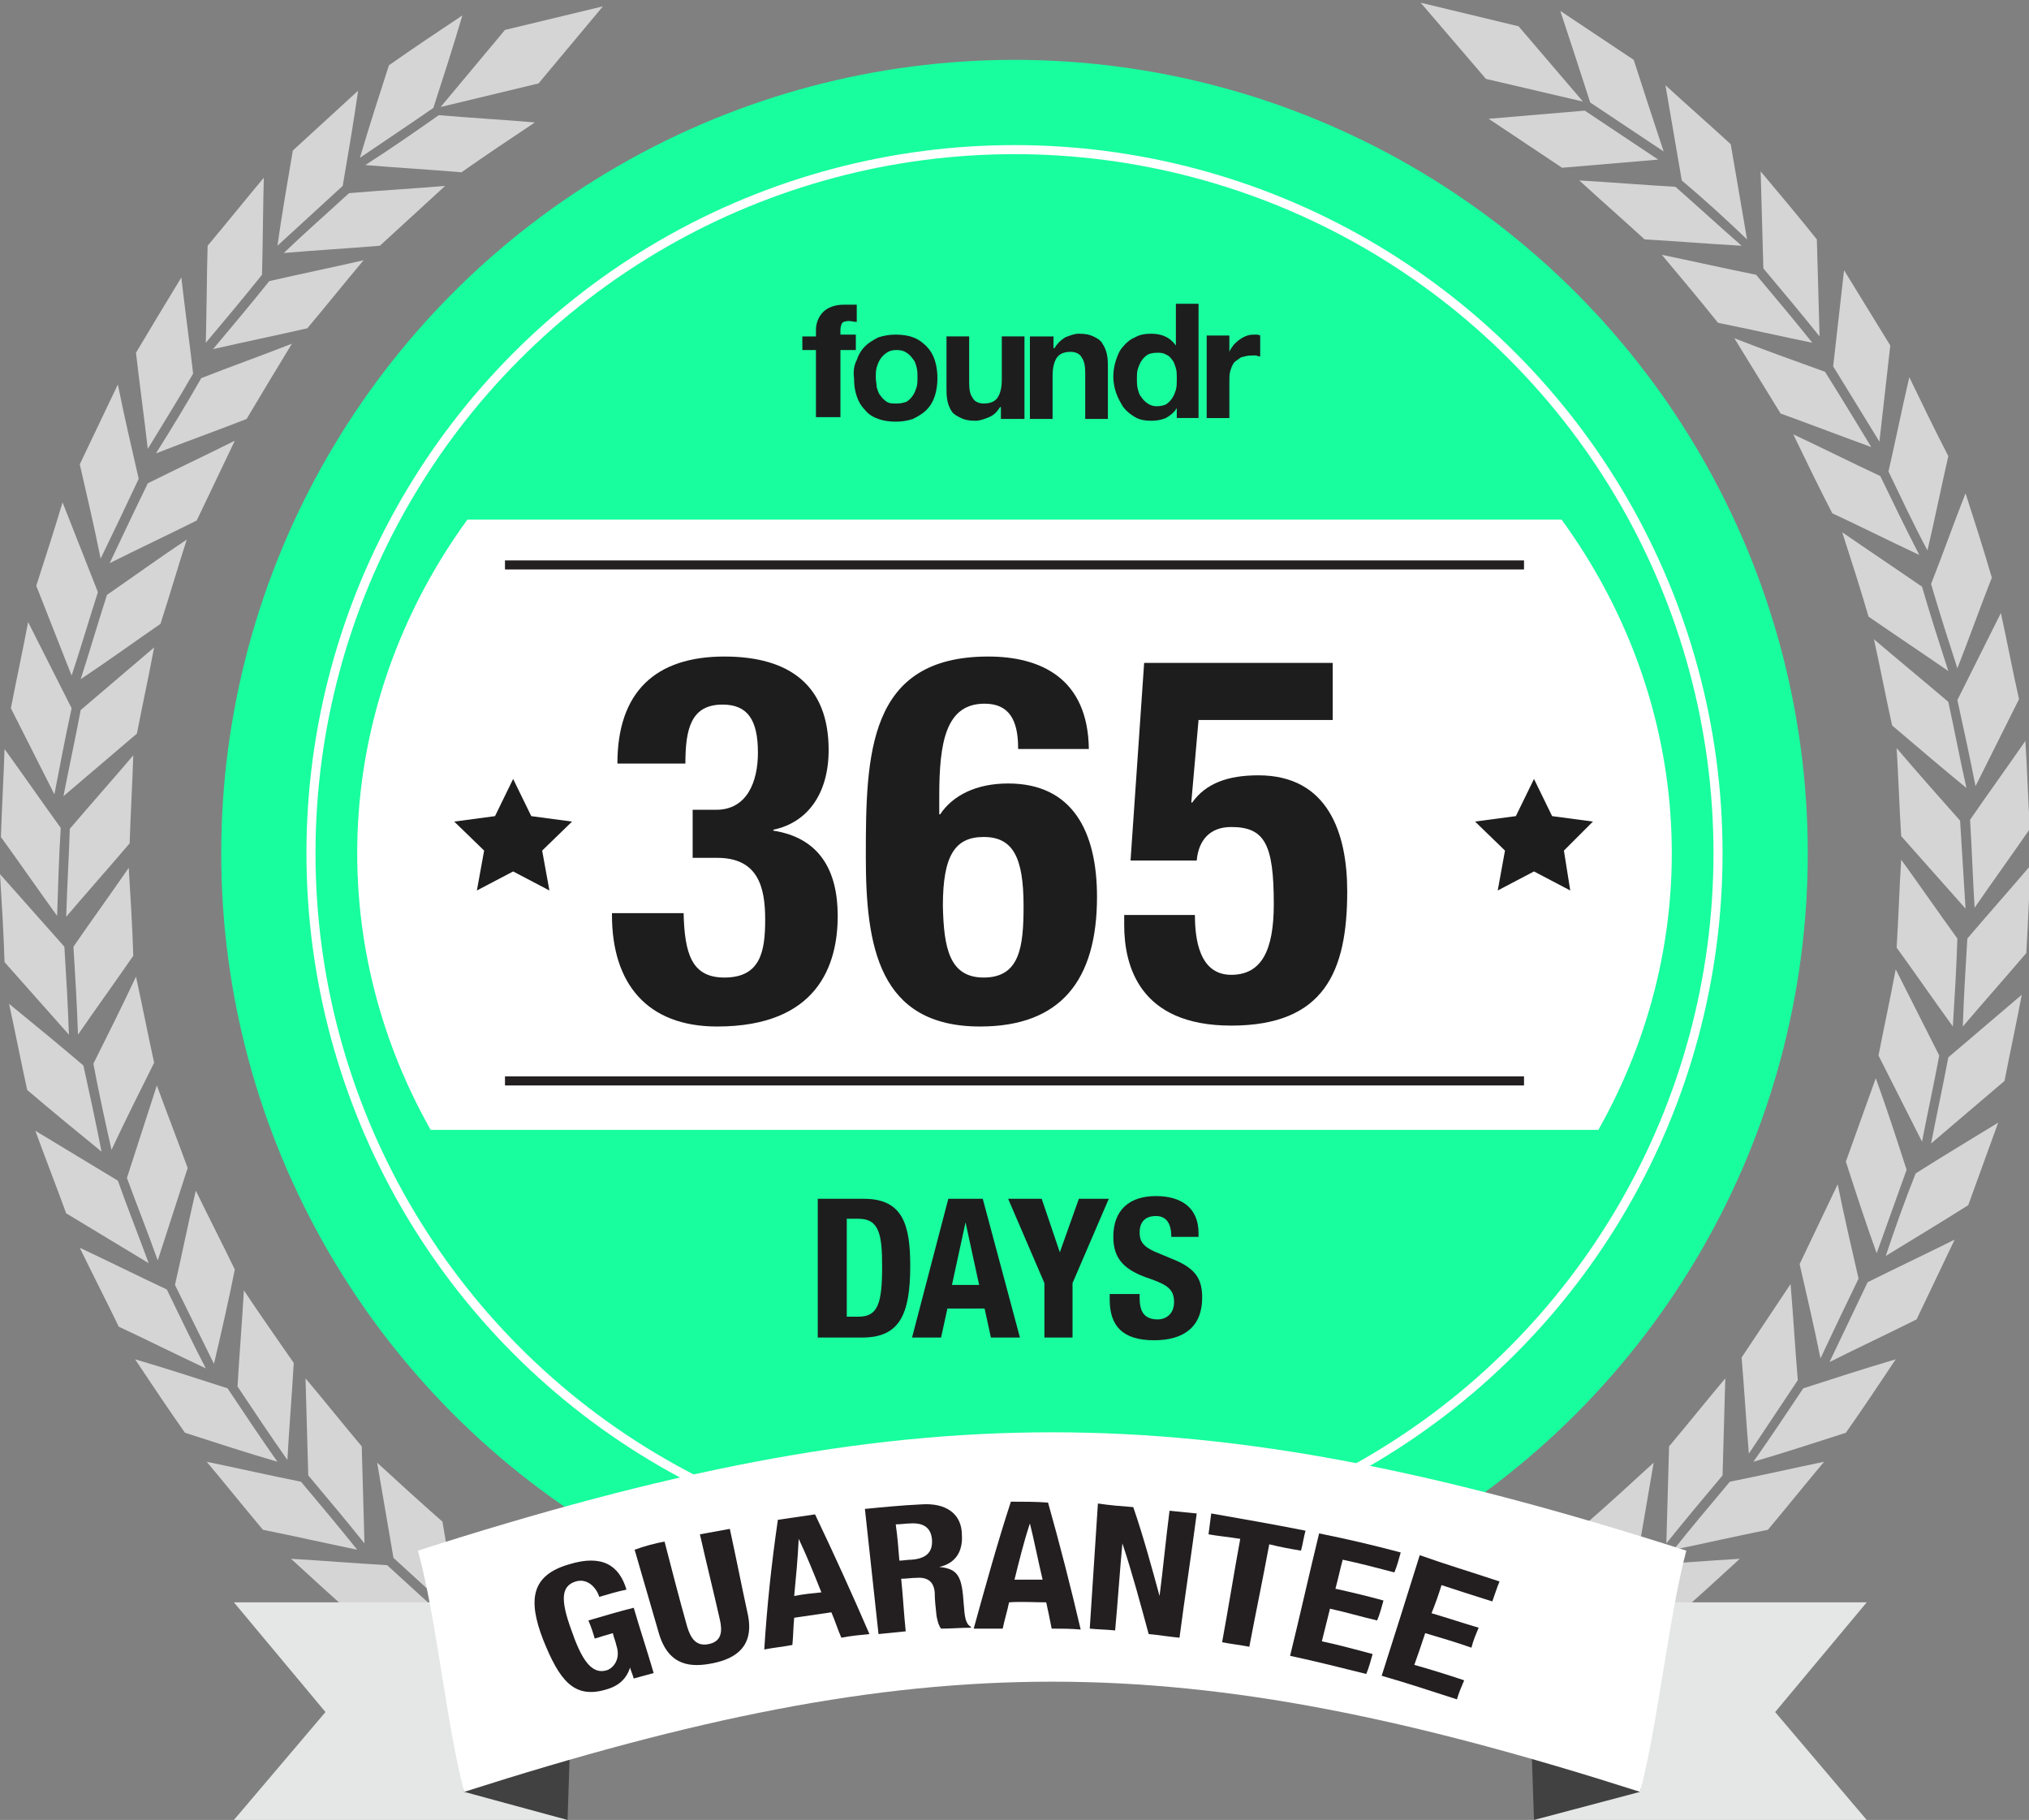 <?xml version="1.0" encoding="iso-8859-1"?>
<!-- Generator: Adobe Illustrator 24.0.1, SVG Export Plug-In . SVG Version: 6.00 Build 0)  -->
<svg version="1.1" id="Layer_1" xmlns="http://www.w3.org/2000/svg" xmlns:xlink="http://www.w3.org/1999/xlink" x="0px" y="0px"
	 viewBox="0 0 223.8 200.7" style="enable-background:new 0 0 223.8 200.7;" xml:space="preserve">
<rect x="0" y="0" width="223.8" height="200.7" fill="#808080" stroke="none"/>
<circle style="fill:#18FD9E;" cx="111.9" cy="94.1" r="87.5"/>
<circle style="fill:none;stroke:#FFFFFF;stroke-miterlimit:10;" cx="111.9" cy="94.1" r="77.6"/>
<g>
	<g>
		<defs>
			<rect id="SVGID_1_" x="24.4" y="57.3" width="213" height="67.3"/>
		</defs>
		<clipPath id="SVGID_2_">
			<use xlink:href="#SVGID_1_"  style="overflow:visible;"/>
		</clipPath>
		<ellipse style="clip-path:url(#SVGID_2_);fill:#FFFFFF;" cx="111.9" cy="94.1" rx="72.5" ry="66.4"/>
	</g>
</g>
<g>
	<path style="fill:#1D1D1D;" d="M75.4,100.6c0.1,4.6,0.9,7.2,4.5,7.2c4,0,4.5-2.9,4.5-6.4c0-3.6-0.8-6.8-5.3-6.8h-2.7v-5.3H79
		c3.4,0,4.6-3.1,4.6-6.3c0-3.7-1.2-5.3-3.9-5.3c-3.5,0-4.1,2.7-4.1,6.5h-7.5c0-7.9,4.2-11.8,11.8-11.8c7.2,0,11.5,3.2,11.5,10.3
		c0,4.8-2.3,8-6.1,8.8v0.1c5.1,0.8,7.1,4.4,7.1,9.4c0,5.4-2.2,12.2-13.3,12.2c-7.7,0-11.6-4.7-11.6-12.3v-0.2h7.9V100.6z"/>
	<path style="fill:#1D1D1D;" d="M112.3,82.5c0-3.1-1-4.9-3.7-4.9c-4.3,0-5,4.3-5,10.2v2h0.1c1.4-2.1,4-3.4,7.5-3.4
		c7.1,0,9.8,5.3,9.8,12.5c0,9.2-4,14.3-12.9,14.3c-11.2,0-12.6-8.9-12.6-18.7c0-11.3,0.2-22.1,13.5-22.1c5.8,0,11,2.4,11.1,10.2
		h-7.8V82.5z M108.5,107.8c4,0,4.4-3.4,4.4-7.9c0-5.4-1.2-7.6-4.4-7.6c-3.2,0-4.5,2.1-4.5,7.6C104.1,104.5,104.7,107.8,108.5,107.8z
		"/>
	<path style="fill:#1D1D1D;" d="M147,79.4h-14.8l-0.8,9.1h0.1c1.5-2.1,3.9-3,7.3-3c7.7,0,9.8,6.4,9.8,12.8c0,8.8-2.5,14.8-12.8,14.8
		c-10.2,0-11.8-6.7-11.8-11.1v-1.1h7.8c0,2.7,0.5,6.6,4,6.6c3.3,0,4.7-2.6,4.7-7.8c0-6.6-1-8.5-4.7-8.5c-2.3,0-3.6,1.4-3.8,3.7h-7.3
		l1.5-21.8H147V79.4z"/>
</g>
<g>
	<polygon style="fill:#1D1D1D;" points="56.6,85.9 58.6,90 63.1,90.6 59.8,93.8 60.6,98.2 56.6,96.1 52.6,98.2 53.4,93.8 50.1,90.6 
		54.6,90 	"/>
	<polygon style="fill:#1D1D1D;" points="169.2,85.9 171.2,90 175.7,90.6 172.5,93.8 173.2,98.2 169.2,96.1 165.2,98.2 166,93.8 
		162.7,90.6 167.2,90 	"/>
</g>
<line style="fill:none;stroke:#231F20;stroke-miterlimit:10;" x1="55.7" y1="62.3" x2="168.1" y2="62.3"/>
<line style="fill:none;stroke:#231F20;stroke-miterlimit:10;" x1="55.7" y1="119.2" x2="168.1" y2="119.2"/>
<g>
	<g>
		<path style="fill:#1D1D1D;" d="M90.2,132.2h5.1c4.3,0,5.1,2.9,5.1,7.4c0,5.4-1.2,7.9-5.3,7.9h-4.9
			C90.2,147.5,90.2,132.2,90.2,132.2z M93.3,145.2h1.4c2.1,0,2.6-1.4,2.6-5.5c0-3.5-0.3-5.3-2.6-5.3h-1.3v10.8H93.3z"/>
		<path style="fill:#1D1D1D;" d="M104.6,132.2h3.8l4.1,15.3h-3.2l-0.7-3.2h-4.1l-0.7,3.2h-3.2L104.6,132.2z M105,141.7h3l-1.5-6.9
			l0,0L105,141.7z"/>
		<path style="fill:#1D1D1D;" d="M114.9,132.2l2,5.9l0,0l2.1-5.9h3.3l-4,9.3v6h-3.1v-6l-4-9.3H114.9z"/>
		<path style="fill:#1D1D1D;" d="M125.7,142.7v0.4c0,1.4,0.4,2.4,2,2.4c0.9,0,1.8-0.6,1.8-1.9c0-1.4-0.7-1.9-2.7-2.6
			c-2.7-0.9-4-2.1-4-4.6c0-3,1.8-4.5,4.7-4.5c2.7,0,4.7,1.2,4.7,4.1v0.4h-3c0-1.4-0.5-2.3-1.7-2.3c-1.4,0-1.8,0.9-1.8,1.8
			c0,0.9,0.3,1.5,1.6,2.1l2.4,1c2.3,1,2.9,2.2,2.9,4.1c0,3.2-2,4.7-5.3,4.7c-3.5,0-4.9-1.6-4.9-4.5v-0.6L125.7,142.7L125.7,142.7z"
			/>
	</g>
</g>
<g style="opacity:0.67;">
	<g>
		<path style="fill-rule:evenodd;clip-rule:evenodd;fill:#FFFFFF;" d="M174.8,12.2c-3.5,0.3-7.1,0.6-10.6,0.9
			c2.7,1.8,5.4,3.6,8.1,5.4c3.5-0.3,7.1-0.6,10.6-0.9C180.2,15.8,177.5,14,174.8,12.2L174.8,12.2z"/>
		<path style="fill-rule:evenodd;clip-rule:evenodd;fill:#FFFFFF;" d="M175.4,11.3c-1.1-3.4-2.2-6.8-3.3-10.1
			c2.7,1.8,5.4,3.6,8.1,5.4c1.1,3.4,2.2,6.8,3.3,10.1C180.8,14.9,178.1,13.1,175.4,11.3L175.4,11.3z"/>
		<path style="fill-rule:evenodd;clip-rule:evenodd;fill:#FFFFFF;" d="M184.8,20.6c-3.5-0.2-7.1-0.5-10.6-0.7
			c2.4,2.2,4.8,4.3,7.2,6.5c3.6,0.2,7.1,0.5,10.7,0.7C189.7,25,187.3,22.8,184.8,20.6L184.8,20.6z"/>
		<path style="fill-rule:evenodd;clip-rule:evenodd;fill:#FFFFFF;" d="M185.5,19.9c-0.6-3.5-1.2-7-1.8-10.5c2.4,2.2,4.8,4.3,7.2,6.5
			c0.6,3.5,1.2,7,1.8,10.5C190.4,24.2,188,22,185.5,19.9L185.5,19.9z"/>
		<path style="fill-rule:evenodd;clip-rule:evenodd;fill:#FFFFFF;" d="M193.7,30.3c-3.5-0.7-7-1.5-10.4-2.2c2.1,2.5,4.2,5,6.2,7.5
			c3.5,0.7,7,1.5,10.4,2.2C197.9,35.3,195.8,32.8,193.7,30.3L193.7,30.3z"/>
		<path style="fill-rule:evenodd;clip-rule:evenodd;fill:#FFFFFF;" d="M194.5,29.6c-0.1-3.6-0.2-7.1-0.3-10.7c2.1,2.5,4.2,5,6.2,7.5
			c0.1,3.6,0.2,7.1,0.3,10.7C198.7,34.6,196.6,32.1,194.5,29.6L194.5,29.6z"/>
		<path style="fill-rule:evenodd;clip-rule:evenodd;fill:#FFFFFF;" d="M201.3,41c-3.3-1.2-6.7-2.4-10-3.7c1.7,2.8,3.4,5.5,5.1,8.3
			c3.3,1.2,6.7,2.5,10,3.7C204.7,46.5,203,43.7,201.3,41L201.3,41z"/>
		<path style="fill-rule:evenodd;clip-rule:evenodd;fill:#FFFFFF;" d="M202.2,40.4c0.4-3.5,0.8-7.1,1.2-10.6
			c1.7,2.8,3.4,5.5,5.1,8.3c-0.4,3.5-0.8,7.1-1.2,10.6C205.6,45.9,203.9,43.2,202.2,40.4L202.2,40.4z"/>
		<path style="fill-rule:evenodd;clip-rule:evenodd;fill:#FFFFFF;" d="M207.4,52.5c-3.2-1.5-6.4-3.1-9.6-4.6
			c1.4,2.9,2.8,5.8,4.3,8.7c3.2,1.5,6.4,3.1,9.6,4.6C210.2,58.3,208.8,55.4,207.4,52.5L207.4,52.5z"/>
		<path style="fill-rule:evenodd;clip-rule:evenodd;fill:#FFFFFF;" d="M208.3,52c0.8-3.5,1.5-7,2.3-10.4c1.4,2.9,2.8,5.8,4.3,8.7
			c-0.8,3.5-1.5,7-2.3,10.4C211.1,57.9,209.7,54.9,208.3,52L208.3,52z"/>
		<path style="fill-rule:evenodd;clip-rule:evenodd;fill:#FFFFFF;" d="M212,64.7c-2.9-2-5.9-4-8.8-6c1,3.1,2,6.2,2.9,9.3
			c2.9,2,5.9,4,8.8,6C213.9,70.9,212.9,67.8,212,64.7L212,64.7z"/>
		<path style="fill-rule:evenodd;clip-rule:evenodd;fill:#FFFFFF;" d="M213,64.4c1.3-3.3,2.5-6.7,3.8-10c1,3.1,2,6.2,2.9,9.3
			c-1.3,3.3-2.5,6.7-3.8,10C214.9,70.6,213.9,67.5,213,64.4L213,64.4z"/>
		<path style="fill-rule:evenodd;clip-rule:evenodd;fill:#FFFFFF;" d="M214.9,77.4c-2.7-2.3-5.5-4.6-8.2-6.9c0.7,3.2,1.3,6.3,2,9.5
			c2.7,2.3,5.4,4.6,8.2,6.9C216.2,83.8,215.6,80.6,214.9,77.4L214.9,77.4z"/>
		<path style="fill-rule:evenodd;clip-rule:evenodd;fill:#FFFFFF;" d="M215.9,77.2c1.6-3.2,3.2-6.4,4.8-9.6c0.7,3.2,1.3,6.4,2,9.5
			c-1.6,3.2-3.2,6.4-4.8,9.6C217.3,83.6,216.6,80.4,215.9,77.2L215.9,77.2z"/>
		<path style="fill-rule:evenodd;clip-rule:evenodd;fill:#FFFFFF;" d="M216.2,90.5c-2.4-2.7-4.7-5.3-7-8c0.2,3.2,0.3,6.5,0.5,9.7
			c2.4,2.7,4.7,5.3,7.1,8C216.6,96.9,216.4,93.7,216.2,90.5L216.2,90.5z"/>
		<path style="fill-rule:evenodd;clip-rule:evenodd;fill:#FFFFFF;" d="M217.3,90.4c2-2.9,4.1-5.8,6.1-8.7c0.2,3.2,0.3,6.5,0.5,9.7
			c-2,2.9-4.1,5.8-6.1,8.7C217.6,96.9,217.5,93.6,217.3,90.4L217.3,90.4z"/>
		<path style="fill-rule:evenodd;clip-rule:evenodd;fill:#FFFFFF;" d="M215.9,103.5c-2.1-2.9-4.1-5.8-6.2-8.7
			c-0.2,3.2-0.3,6.5-0.5,9.7c2.1,2.9,4.1,5.8,6.2,8.7C215.6,110,215.8,106.7,215.9,103.5L215.9,103.5z"/>
		<path style="fill-rule:evenodd;clip-rule:evenodd;fill:#FFFFFF;" d="M217,103.5c2.3-2.7,4.7-5.4,7-8.1c-0.2,3.2-0.3,6.5-0.5,9.7
			c-2.3,2.7-4.7,5.4-7,8.1C216.6,110,216.8,106.8,217,103.5L217,103.5z"/>
		<path style="fill-rule:evenodd;clip-rule:evenodd;fill:#FFFFFF;" d="M213.9,116.4c-1.6-3.2-3.2-6.3-4.8-9.5
			c-0.6,3.2-1.3,6.4-1.9,9.5c1.6,3.2,3.2,6.3,4.8,9.5C212.6,122.8,213.3,119.6,213.9,116.4L213.9,116.4z"/>
		<path style="fill-rule:evenodd;clip-rule:evenodd;fill:#FFFFFF;" d="M214.9,116.6c2.7-2.3,5.4-4.6,8.1-6.9
			c-0.6,3.2-1.3,6.4-1.9,9.5c-2.7,2.3-5.4,4.6-8.1,6.9C213.6,123,214.3,119.8,214.9,116.6L214.9,116.6z"/>
		<path style="fill-rule:evenodd;clip-rule:evenodd;fill:#FFFFFF;" d="M210.3,129c-1.1-3.4-2.2-6.8-3.4-10.1
			c-1.1,3.1-2.2,6.1-3.3,9.2c1.1,3.4,2.2,6.8,3.4,10.1C208.1,135.1,209.2,132.1,210.3,129L210.3,129z"/>
		<path style="fill-rule:evenodd;clip-rule:evenodd;fill:#FFFFFF;" d="M211.3,129.4c3-1.9,6-3.7,9.1-5.6c-1.1,3-2.2,6.1-3.3,9.1
			c-3,1.9-6,3.7-9.1,5.6C209,135.5,210.1,132.4,211.3,129.4L211.3,129.4z"/>
		<path style="fill-rule:evenodd;clip-rule:evenodd;fill:#FFFFFF;" d="M205,141c-0.8-3.5-1.6-6.9-2.3-10.4c-1.4,2.9-2.8,5.9-4.2,8.8
			c0.8,3.5,1.6,6.9,2.3,10.4C202.2,146.8,203.6,143.9,205,141L205,141z"/>
		<path style="fill-rule:evenodd;clip-rule:evenodd;fill:#FFFFFF;" d="M206,141.4c3.2-1.6,6.4-3.1,9.6-4.7c-1.4,2.9-2.8,5.9-4.2,8.8
			c-3.2,1.6-6.4,3.1-9.6,4.7C203.2,147.3,204.6,144.3,206,141.4L206,141.4z"/>
		<path style="fill-rule:evenodd;clip-rule:evenodd;fill:#FFFFFF;" d="M198.3,152.2c-0.3-3.5-0.5-7.1-0.8-10.6
			c-1.8,2.7-3.6,5.4-5.4,8.1c0.3,3.5,0.5,7.1,0.8,10.6C194.7,157.6,196.5,154.9,198.3,152.2L198.3,152.2z"/>
		<path style="fill-rule:evenodd;clip-rule:evenodd;fill:#FFFFFF;" d="M198.9,153.1c3.4-1.1,6.8-2.2,10.2-3.2
			c-1.8,2.7-3.6,5.4-5.5,8.1c-3.4,1.1-6.8,2.2-10.2,3.2C195.3,158.5,197.1,155.8,198.9,153.1L198.9,153.1z"/>
		<path style="fill-rule:evenodd;clip-rule:evenodd;fill:#FFFFFF;" d="M190,162.7c0.1-3.6,0.2-7.1,0.3-10.7c-2.1,2.5-4.1,5-6.2,7.5
			c-0.1,3.6-0.2,7.1-0.3,10.7C185.8,167.7,187.9,165.2,190,162.7L190,162.7z"/>
		<path style="fill-rule:evenodd;clip-rule:evenodd;fill:#FFFFFF;" d="M190.8,163.4c3.5-0.7,7-1.5,10.4-2.2c-2.1,2.5-4.1,5-6.2,7.5
			c-3.5,0.7-7,1.5-10.4,2.2C186.6,168.4,188.7,165.9,190.8,163.4L190.8,163.4z"/>
		<path style="fill-rule:evenodd;clip-rule:evenodd;fill:#FFFFFF;" d="M180.6,171.8c0.6-3.5,1.2-7,1.8-10.5
			c-2.4,2.2-4.8,4.4-7.2,6.5c-0.6,3.5-1.2,7-1.8,10.5C175.7,176.2,178.2,174,180.6,171.8L180.6,171.8z"/>
		<path style="fill-rule:evenodd;clip-rule:evenodd;fill:#FFFFFF;" d="M181.3,172.6c3.6-0.2,7.1-0.5,10.6-0.7
			c-2.4,2.2-4.8,4.4-7.2,6.5c-3.5,0.2-7.1,0.5-10.6,0.7C176.5,177,178.9,174.8,181.3,172.6L181.3,172.6z"/>
		<path style="fill-rule:evenodd;clip-rule:evenodd;fill:#FFFFFF;" d="M170.1,179.7c1.1-3.4,2.2-6.8,3.3-10.2
			c-2.7,1.8-5.4,3.6-8.1,5.4c-1.1,3.4-2.2,6.8-3.3,10.2C164.7,183.3,167.4,181.5,170.1,179.7L170.1,179.7z"/>
		<path style="fill-rule:evenodd;clip-rule:evenodd;fill:#FFFFFF;" d="M170.7,180.6c3.5,0.3,7.1,0.5,10.6,0.8
			c-2.7,1.8-5.4,3.6-8.1,5.4c-3.5-0.3-7.1-0.5-10.6-0.8C165.3,184.2,168,182.4,170.7,180.6L170.7,180.6z"/>
		<polygon style="fill-rule:evenodd;clip-rule:evenodd;fill:#FFFFFF;" points="163.9,8.7 156.7,0.3 167.5,2.9 174.6,11.2 		"/>
	</g>
	<g>
		<path style="fill-rule:evenodd;clip-rule:evenodd;fill:#FFFFFF;" d="M48.4,12.7c3.5,0.3,7.1,0.5,10.6,0.8
			c-2.7,1.8-5.4,3.6-8.1,5.5c-3.5-0.3-7.1-0.5-10.6-0.8C43.1,16.4,45.7,14.6,48.4,12.7L48.4,12.7z"/>
		<path style="fill-rule:evenodd;clip-rule:evenodd;fill:#FFFFFF;" d="M47.8,11.9C48.9,8.5,50,5.1,51,1.7c-2.7,1.8-5.4,3.6-8.1,5.5
			c-1.1,3.4-2.2,6.8-3.2,10.2C42.5,15.5,45.2,13.7,47.8,11.9L47.8,11.9z"/>
		<path style="fill-rule:evenodd;clip-rule:evenodd;fill:#FFFFFF;" d="M38.5,21.3c3.5-0.3,7.1-0.5,10.6-0.8
			c-2.4,2.2-4.8,4.4-7.2,6.6c-3.6,0.3-7.1,0.5-10.6,0.8C33.7,25.6,36.1,23.5,38.5,21.3L38.5,21.3z"/>
		<path style="fill-rule:evenodd;clip-rule:evenodd;fill:#FFFFFF;" d="M37.8,20.5c0.6-3.5,1.2-7,1.7-10.5c-2.4,2.2-4.8,4.4-7.2,6.6
			c-0.6,3.5-1.2,7-1.7,10.5C33,24.9,35.4,22.7,37.8,20.5L37.8,20.5z"/>
		<path style="fill-rule:evenodd;clip-rule:evenodd;fill:#FFFFFF;" d="M29.7,31c3.5-0.8,6.9-1.5,10.4-2.3c-2.1,2.5-4.1,5-6.2,7.5
			c-3.5,0.8-6.9,1.5-10.4,2.3C25.6,36,27.7,33.5,29.7,31L29.7,31z"/>
		<path style="fill-rule:evenodd;clip-rule:evenodd;fill:#FFFFFF;" d="M28.9,30.3c0.1-3.6,0.1-7.1,0.2-10.7c-2.1,2.5-4.1,5-6.2,7.5
			c-0.1,3.6-0.1,7.1-0.2,10.7C24.8,35.3,26.9,32.8,28.9,30.3L28.9,30.3z"/>
		<path style="fill-rule:evenodd;clip-rule:evenodd;fill:#FFFFFF;" d="M22.2,41.7c3.3-1.3,6.7-2.5,10-3.8c-1.7,2.8-3.4,5.6-5,8.3
			c-3.3,1.3-6.7,2.5-10,3.8C18.9,47.3,20.6,44.5,22.2,41.7L22.2,41.7z"/>
		<path style="fill-rule:evenodd;clip-rule:evenodd;fill:#FFFFFF;" d="M21.3,41.2c-0.4-3.5-0.9-7.1-1.3-10.6c-1.7,2.8-3.4,5.6-5,8.3
			c0.4,3.5,0.9,7.1,1.3,10.6C18,46.7,19.7,44,21.3,41.2L21.3,41.2z"/>
		<path style="fill-rule:evenodd;clip-rule:evenodd;fill:#FFFFFF;" d="M16.3,53.3c3.2-1.6,6.4-3.1,9.6-4.7c-1.4,2.9-2.8,5.9-4.2,8.8
			c-3.2,1.6-6.4,3.1-9.6,4.7C13.5,59.1,14.9,56.2,16.3,53.3L16.3,53.3z"/>
		<path style="fill-rule:evenodd;clip-rule:evenodd;fill:#FFFFFF;" d="M15.3,52.8c-0.8-3.5-1.6-6.9-2.3-10.4
			c-1.4,2.9-2.8,5.9-4.2,8.8c0.8,3.5,1.6,6.9,2.3,10.4C12.5,58.7,13.9,55.8,15.3,52.8L15.3,52.8z"/>
		<path style="fill-rule:evenodd;clip-rule:evenodd;fill:#FFFFFF;" d="M11.8,65.6c2.9-2,5.8-4.1,8.8-6.1c-1,3.1-1.9,6.2-2.9,9.3
			c-2.9,2-5.8,4.1-8.8,6.1C9.9,71.8,10.8,68.7,11.8,65.6L11.8,65.6z"/>
		<path style="fill-rule:evenodd;clip-rule:evenodd;fill:#FFFFFF;" d="M10.8,65.3c-1.3-3.3-2.6-6.6-3.9-9.9C6,58.4,5,61.5,4,64.6
			c1.3,3.3,2.6,6.6,3.9,9.9C8.9,71.5,9.8,68.4,10.8,65.3L10.8,65.3z"/>
		<path style="fill-rule:evenodd;clip-rule:evenodd;fill:#FFFFFF;" d="M8.9,78.3c2.7-2.3,5.4-4.6,8.1-6.9c-0.6,3.2-1.3,6.4-1.9,9.5
			c-2.7,2.3-5.4,4.6-8.1,6.9C7.6,84.7,8.3,81.5,8.9,78.3L8.9,78.3z"/>
		<path style="fill-rule:evenodd;clip-rule:evenodd;fill:#FFFFFF;" d="M7.9,78.1c-1.6-3.2-3.2-6.3-4.8-9.5c-0.6,3.2-1.3,6.4-1.9,9.5
			c1.6,3.2,3.2,6.3,4.8,9.5C6.6,84.5,7.2,81.3,7.9,78.1L7.9,78.1z"/>
		<path style="fill-rule:evenodd;clip-rule:evenodd;fill:#FFFFFF;" d="M7.7,91.4c2.3-2.7,4.7-5.4,7-8.1c-0.1,3.2-0.3,6.5-0.4,9.7
			c-2.3,2.7-4.7,5.4-7,8.1C7.4,97.8,7.6,94.6,7.7,91.4L7.7,91.4z"/>
		<path style="fill-rule:evenodd;clip-rule:evenodd;fill:#FFFFFF;" d="M6.7,91.3c-2.1-2.9-4.1-5.8-6.2-8.7c-0.1,3.2-0.3,6.5-0.4,9.7
			c2.1,2.9,4.1,5.8,6.2,8.7C6.4,97.8,6.5,94.5,6.7,91.3L6.7,91.3z"/>
		<path style="fill-rule:evenodd;clip-rule:evenodd;fill:#FFFFFF;" d="M8.1,104.4c2-2.9,4.1-5.8,6.1-8.7c0.2,3.2,0.4,6.5,0.5,9.7
			c-2,2.9-4.1,5.8-6.1,8.7C8.5,110.9,8.3,107.6,8.1,104.4L8.1,104.4z"/>
		<path style="fill-rule:evenodd;clip-rule:evenodd;fill:#FFFFFF;" d="M7.1,104.4c-2.4-2.7-4.7-5.3-7.1-8c0.2,3.2,0.4,6.5,0.5,9.7
			c2.4,2.7,4.7,5.3,7.1,8C7.5,110.9,7.3,107.7,7.1,104.4L7.1,104.4z"/>
		<path style="fill-rule:evenodd;clip-rule:evenodd;fill:#FFFFFF;" d="M10.3,117.3c1.6-3.2,3.2-6.4,4.7-9.6c0.7,3.2,1.3,6.3,2,9.5
			c-1.6,3.2-3.2,6.4-4.7,9.6C11.6,123.7,10.9,120.5,10.3,117.3L10.3,117.3z"/>
		<path style="fill-rule:evenodd;clip-rule:evenodd;fill:#FFFFFF;" d="M9.2,117.5c-2.7-2.3-5.5-4.6-8.2-6.8c0.7,3.2,1.3,6.3,2,9.5
			c2.7,2.3,5.5,4.6,8.2,6.8C10.6,123.9,9.9,120.7,9.2,117.5L9.2,117.5z"/>
		<path style="fill-rule:evenodd;clip-rule:evenodd;fill:#FFFFFF;" d="M14,129.9c1.1-3.4,2.2-6.8,3.3-10.2c1.1,3,2.3,6.1,3.4,9.1
			c-1.1,3.4-2.2,6.8-3.3,10.2C16.3,135.9,15.1,132.9,14,129.9L14,129.9z"/>
		<path style="fill-rule:evenodd;clip-rule:evenodd;fill:#FFFFFF;" d="M13,130.2c-3-1.8-6.1-3.7-9.1-5.5c1.1,3,2.3,6.1,3.4,9.1
			c3,1.8,6.1,3.7,9.1,5.5C15.3,136.3,14.1,133.3,13,130.2L13,130.2z"/>
		<path style="fill-rule:evenodd;clip-rule:evenodd;fill:#FFFFFF;" d="M19.3,141.7c0.8-3.5,1.5-7,2.3-10.4c1.4,2.9,2.9,5.8,4.3,8.7
			c-0.7,3.5-1.5,7-2.3,10.4C22.2,147.6,20.8,144.7,19.3,141.7L19.3,141.7z"/>
		<path style="fill-rule:evenodd;clip-rule:evenodd;fill:#FFFFFF;" d="M18.4,142.2c-3.2-1.5-6.4-3.1-9.6-4.6
			c1.4,2.9,2.9,5.8,4.3,8.7c3.2,1.5,6.4,3.1,9.6,4.6C21.2,148,19.8,145.1,18.4,142.2L18.4,142.2z"/>
		<path style="fill-rule:evenodd;clip-rule:evenodd;fill:#FFFFFF;" d="M26.2,152.9c0.2-3.5,0.5-7.1,0.7-10.6c1.8,2.7,3.7,5.4,5.5,8
			c-0.2,3.5-0.5,7.1-0.7,10.7C29.8,158.3,28,155.6,26.2,152.9L26.2,152.9z"/>
		<path style="fill-rule:evenodd;clip-rule:evenodd;fill:#FFFFFF;" d="M25.1,153.1c-3.4-1.1-6.8-2.2-10.2-3.2
			c1.8,2.7,3.6,5.4,5.5,8.1c3.4,1.1,6.8,2.2,10.2,3.2C28.7,158.5,26.9,155.8,25.1,153.1L25.1,153.1z"/>
		<path style="fill-rule:evenodd;clip-rule:evenodd;fill:#FFFFFF;" d="M34,162.7c-0.1-3.6-0.2-7.1-0.3-10.7c2.1,2.5,4.1,5,6.2,7.5
			c0.1,3.6,0.2,7.1,0.3,10.7C38.2,167.7,36.1,165.2,34,162.7L34,162.7z"/>
		<path style="fill-rule:evenodd;clip-rule:evenodd;fill:#FFFFFF;" d="M33.2,163.4c-3.5-0.7-7-1.5-10.4-2.2c2.1,2.5,4.1,5,6.2,7.5
			c3.5,0.7,7,1.5,10.4,2.2C37.4,168.4,35.3,165.9,33.2,163.4L33.2,163.4z"/>
		<path style="fill-rule:evenodd;clip-rule:evenodd;fill:#FFFFFF;" d="M43.4,171.8c-0.6-3.5-1.2-7-1.8-10.5c2.4,2.2,4.8,4.4,7.2,6.5
			c0.6,3.5,1.2,7,1.8,10.5C48.2,176.2,45.8,174,43.4,171.8L43.4,171.8z"/>
		<path style="fill-rule:evenodd;clip-rule:evenodd;fill:#FFFFFF;" d="M42.7,172.6c-3.5-0.2-7.1-0.5-10.6-0.7
			c2.4,2.2,4.8,4.4,7.2,6.5c3.5,0.2,7.1,0.5,10.6,0.7C47.5,177,45.1,174.8,42.7,172.6L42.7,172.6z"/>
		<path style="fill-rule:evenodd;clip-rule:evenodd;fill:#FFFFFF;" d="M53.9,179.7c-1.1-3.4-2.2-6.8-3.3-10.2
			c2.7,1.8,5.4,3.6,8.1,5.4c1.1,3.4,2.2,6.8,3.3,10.2C59.3,183.3,56.6,181.5,53.9,179.7L53.9,179.7z"/>
		<path style="fill-rule:evenodd;clip-rule:evenodd;fill:#FFFFFF;" d="M53.3,180.6c-3.5,0.3-7.1,0.5-10.6,0.8
			c2.7,1.8,5.4,3.6,8.1,5.4c3.5-0.3,7.1-0.5,10.6-0.8C58.7,184.2,56,182.4,53.3,180.6L53.3,180.6z"/>
		<polygon style="fill-rule:evenodd;clip-rule:evenodd;fill:#FFFFFF;" points="59.4,9.2 66.5,0.7 55.7,3.3 48.6,11.8 		"/>
	</g>
</g>
<g>
	<g>
		<path id="XMLID_111_" style="fill:#1D1D1D;" d="M88.5,38.8v-1.7H90v-0.7c0-0.8,0.3-1.5,0.8-2s1.3-0.8,2.3-0.8c0.2,0,0.4,0,0.7,0
			c0.2,0,0.4,0,0.7,0v1.9c-0.3,0-0.6-0.1-0.9-0.1s-0.6,0.1-0.7,0.2c-0.1,0.2-0.2,0.4-0.2,0.8v0.5h1.7v1.7h-1.7V46H90v-7.4h-1.5V38.8
			z"/>
		<path id="XMLID_108_" style="fill:#1D1D1D;" d="M94.5,39.7c0.2-0.6,0.5-1.1,0.9-1.5s0.9-0.7,1.5-1c0.6-0.2,1.2-0.3,1.9-0.3
			c0.7,0,1.4,0.1,1.9,0.3c0.6,0.2,1.1,0.6,1.5,1s0.7,0.9,0.9,1.5c0.2,0.6,0.3,1.3,0.3,2s-0.1,1.4-0.3,2c-0.2,0.6-0.5,1.1-0.9,1.5
			s-0.9,0.7-1.5,1c-0.6,0.2-1.2,0.3-1.9,0.3c-0.7,0-1.4-0.1-1.9-0.3c-0.6-0.2-1.1-0.5-1.5-1c-0.4-0.4-0.7-0.9-0.9-1.5
			c-0.2-0.6-0.3-1.2-0.3-2C94.1,40.9,94.2,40.3,94.5,39.7z M96.7,42.7c0.1,0.3,0.2,0.7,0.4,0.9c0.2,0.3,0.4,0.5,0.7,0.7
			c0.3,0.2,0.6,0.2,1.1,0.2s0.8-0.1,1.1-0.2c0.3-0.2,0.5-0.4,0.7-0.7s0.3-0.6,0.4-0.9c0.1-0.3,0.1-0.7,0.1-1.1c0-0.4,0-0.7-0.1-1.1
			c-0.1-0.4-0.2-0.7-0.4-0.9c-0.2-0.3-0.4-0.5-0.7-0.7c-0.3-0.2-0.6-0.3-1.1-0.3s-0.8,0.1-1.1,0.3c-0.3,0.2-0.5,0.4-0.7,0.7
			s-0.3,0.6-0.4,0.9c-0.1,0.4-0.1,0.7-0.1,1.1S96.7,42.4,96.7,42.7z"/>
		<path id="XMLID_106_" style="fill:#1D1D1D;" d="M110.4,46.2v-1.3h-0.1c-0.3,0.5-0.7,0.9-1.2,1.1c-0.5,0.2-1,0.4-1.5,0.4
			c-0.7,0-1.2-0.1-1.6-0.3s-0.8-0.4-1-0.7s-0.4-0.7-0.5-1.2s-0.1-1-0.1-1.5v-5.6h2.5v5.1c0,0.8,0.1,1.3,0.4,1.7
			c0.2,0.4,0.7,0.6,1.2,0.6c0.7,0,1.2-0.2,1.5-0.6c0.3-0.4,0.5-1.1,0.5-2v-4.8h2.5v9.1C113,46.2,110.4,46.2,110.4,46.2z"/>
		<path id="XMLID_104_" style="fill:#1D1D1D;" d="M116.2,37.1v1.3h0.1c0.3-0.5,0.7-0.9,1.2-1.2c0.5-0.2,1-0.4,1.5-0.4
			c0.7,0,1.2,0.1,1.6,0.3s0.8,0.4,1,0.8c0.2,0.3,0.4,0.7,0.5,1.2s0.1,1,0.1,1.5v5.6h-2.5v-5.1c0-0.7-0.1-1.3-0.4-1.7
			c-0.2-0.4-0.7-0.6-1.2-0.6c-0.7,0-1.2,0.2-1.5,0.6c-0.3,0.4-0.5,1.1-0.5,2v4.8h-2.5v-9.1C113.6,37.1,116.2,37.1,116.2,37.1z"/>
		<path id="XMLID_101_" style="fill:#1D1D1D;" d="M129.8,45c-0.3,0.5-0.7,0.8-1.2,1.1c-0.5,0.2-1,0.3-1.6,0.3
			c-0.7,0-1.3-0.1-1.8-0.4c-0.5-0.3-0.9-0.6-1.3-1.1c-0.3-0.5-0.6-1-0.8-1.6c-0.2-0.6-0.3-1.2-0.3-1.8s0.1-1.2,0.3-1.8
			c0.2-0.6,0.4-1.1,0.8-1.5c0.3-0.4,0.8-0.8,1.3-1c0.5-0.3,1.1-0.4,1.8-0.4c0.5,0,1.1,0.1,1.5,0.3c0.5,0.2,0.9,0.6,1.2,1l0,0v-4.6
			h2.5v12.6h-2.4V45L129.8,45z M129.7,40.6c-0.1-0.3-0.2-0.7-0.4-0.9c-0.2-0.3-0.4-0.5-0.7-0.6c-0.3-0.2-0.6-0.2-1-0.2
			c-0.4,0-0.8,0.1-1,0.2c-0.3,0.2-0.5,0.4-0.7,0.7s-0.3,0.6-0.4,0.9c-0.1,0.3-0.1,0.7-0.1,1.1c0,0.4,0,0.7,0.1,1.1
			c0.1,0.4,0.2,0.7,0.4,0.9c0.2,0.3,0.4,0.5,0.7,0.7c0.3,0.2,0.6,0.3,1,0.3c0.4,0,0.8-0.1,1-0.2c0.3-0.2,0.5-0.4,0.7-0.7
			s0.3-0.6,0.4-0.9c0.1-0.4,0.1-0.7,0.1-1.1C129.8,41.3,129.8,40.9,129.7,40.6z"/>
		<path id="XMLID_99_" style="fill:#1D1D1D;" d="M135.6,37.1v1.7l0,0c0.1-0.3,0.3-0.5,0.5-0.8c0.2-0.2,0.4-0.4,0.7-0.6
			c0.3-0.2,0.5-0.3,0.8-0.4c0.3-0.1,0.6-0.1,0.9-0.1c0.2,0,0.3,0,0.5,0.1v2.3c-0.1,0-0.3,0-0.4-0.1c-0.2,0-0.3,0-0.5,0
			c-0.5,0-0.8,0.1-1.2,0.2c-0.3,0.2-0.6,0.4-0.8,0.6c-0.2,0.3-0.3,0.6-0.4,0.9c-0.1,0.4-0.1,0.7-0.1,1.1v4.1h-2.5V37h2.5V37.1z"/>
	</g>
</g>
<g>
	<g>
		<g>
			<polygon style="fill:#E5E6E6;" points="62.5,200.7 25.8,200.7 35.9,188.8 25.8,176.7 62.5,176.7 			"/>
			<polygon style="fill:#E5E6E6;" points="169.2,200.7 205.9,200.7 195.8,188.8 205.9,176.7 169.2,176.7 			"/>
			<polygon style="fill:#414141;" points="169.2,200.7 180.9,197.6 185.7,171 168.6,183 			"/>
			<polygon style="fill:#414141;" points="62.6,200.7 51.2,197.6 47.4,170.9 63.2,182.7 			"/>
			<g>
				<path style="fill:#FFFFFF;" d="M180.9,197.6c-50.7-16.2-79-16.2-129.7,0c-2-7.6-3-18.9-5.1-26.6c54.3-17.4,85.6-17.4,139.9,0
					C184,178.6,182.9,190,180.9,197.6z"/>
			</g>
		</g>
	</g>
	<g>
		<g>
			<path style="fill:#231F20;" d="M66.1,176.1c-0.3-1-1.3-2.1-2.6-1.7c-1.6,0.5-1.7,2-0.5,5.3c1.1,3.2,2.2,5,3.9,4.5
				c0.7-0.2,1.6-1.2,1.1-2.7c-0.1-0.5-0.3-0.9-0.4-1.4c-0.7,0.2-1.4,0.4-2,0.6c-0.2-0.7-0.4-1.3-0.7-2c1.7-0.5,3.4-1,5-1.4
				c0.7,2.4,1.5,4.8,2.2,7.2c-0.7,0.2-1.5,0.4-2.2,0.6c-0.1-0.4-0.3-0.8-0.4-1.2l0,0c-0.4,1.2-1.2,2-2.6,2.4c-3.6,1.1-5.2-1-7-5.5
				c-1.7-4.4-1.3-7.1,2.9-8.3c3.6-1.1,5.5,0.1,6.3,2.8C68.1,175.5,67.1,175.8,66.1,176.1z"/>
			<path style="fill:#231F20;" d="M73.3,170c0.8,3.1,1.6,6.2,2.5,9.4c0.4,1.3,1,2.2,2.4,1.9s1.5-1.4,1.2-2.7
				c-0.7-3.1-1.5-6.3-2.2-9.4c1.1-0.2,2.2-0.4,3.3-0.6c0.7,3.2,1.3,6.3,2,9.5c0.7,3.5-1.4,4.8-3.8,5.3s-4.9,0.4-6-3.2
				c-0.9-3.1-1.8-6.2-2.7-9.3C71.1,170.5,72.2,170.2,73.3,170z"/>
			<path style="fill:#231F20;" d="M85.8,167.6c1.4-0.2,2.7-0.4,4.1-0.6c2.1,4.4,4.1,8.8,6,13.2c-1,0.1-2.1,0.2-3.1,0.4
				c-0.4-0.9-0.7-1.9-1.1-2.8c-1.4,0.2-2.7,0.4-4.1,0.6c-0.1,1-0.1,2-0.2,3c-1,0.2-2.1,0.3-3.1,0.5
				C84.6,177.1,85.1,172.4,85.8,167.6z M87.6,176c1-0.2,2-0.3,3-0.4c-0.8-2-1.6-4-2.5-5.9l0,0C88,171.8,87.8,173.9,87.6,176z"/>
			<path style="fill:#231F20;" d="M95.4,166.4c2-0.2,4.1-0.4,6.2-0.5c2.7-0.2,4.5,1,4.5,3.4c0.1,1.8-0.7,3.1-2.5,3.5l0,0
				c2.2,0.2,2.5,1.2,2.7,4.1c0.1,1.4,0.2,2.2,0.8,2.5v0.1c-1.1,0-2.2,0.1-3.3,0.1c-0.3-0.4-0.4-0.9-0.5-1.4
				c-0.1-0.9-0.2-1.8-0.2-2.6c-0.1-1.1-0.7-1.7-2-1.6c-0.6,0-1.1,0.1-1.7,0.1c0.2,1.9,0.3,3.9,0.5,5.8c-1,0.1-2,0.2-3,0.3
				C96.4,175.6,95.9,171,95.4,166.4z M99.2,172.1c0.4,0,0.9-0.1,1.3-0.1c1.5-0.1,2.4-0.7,2.3-2.2c-0.1-1.3-0.9-1.9-2.4-1.8
				c-0.5,0-1,0.1-1.6,0.1C99,169.5,99.1,170.8,99.2,172.1z"/>
			<path style="fill:#231F20;" d="M111.5,165.6c1.4,0,2.8,0,4.1,0.1c1.3,4.6,2.5,9.3,3.6,14c-1.1-0.1-2.1-0.1-3.2-0.1
				c-0.2-1-0.4-2-0.6-2.9c-1.4,0-2.7-0.1-4.1,0c-0.2,1-0.5,1.9-0.7,2.9c-1.1,0-2.1,0-3.2,0C108.7,174.9,110,170.2,111.5,165.6z
				 M111.9,174.2c1,0,2,0,3.1,0c-0.5-2.1-0.9-4.2-1.4-6.2l0,0C112.9,170.1,112.4,172.2,111.9,174.2z"/>
			<path style="fill:#231F20;" d="M125,166.2c1.1,3.2,2,6.5,2.9,9.8l0,0c0.4-3.1,0.7-6.3,1.1-9.4c1,0.1,2,0.2,3,0.3
				c-0.6,4.6-1.3,9.1-1.9,13.7c-1.1-0.1-2.3-0.3-3.4-0.4c-0.9-3.3-1.8-6.7-2.9-10l0,0c-0.3,3.2-0.5,6.4-0.8,9.6
				c-0.9-0.1-1.8-0.1-2.8-0.2c0.3-4.6,0.6-9.2,0.9-13.8C122.4,166,123.7,166.1,125,166.2z"/>
			<path style="fill:#231F20;" d="M144,168.8c-0.2,0.7-0.3,1.5-0.5,2.2c-1.2-0.2-2.3-0.4-3.5-0.7c-0.7,3.8-1.5,7.6-2.2,11.3
				c-1-0.2-2-0.3-3-0.5c0.7-3.8,1.3-7.6,2-11.4c-1.2-0.2-2.4-0.3-3.5-0.5c0.1-0.8,0.2-1.5,0.3-2.3C137,167.5,140.5,168.1,144,168.8z
				"/>
			<path style="fill:#231F20;" d="M154.5,171.2c-0.2,0.7-0.4,1.5-0.7,2.2c-1.9-0.5-3.8-1-5.7-1.4c-0.3,1.1-0.5,2.1-0.8,3.2
				c1.8,0.4,3.5,0.8,5.3,1.3c-0.2,0.7-0.4,1.5-0.7,2.2c-1.7-0.4-3.4-0.9-5.2-1.3c-0.3,1.2-0.6,2.4-0.9,3.6c1.9,0.4,3.7,0.9,5.6,1.4
				c-0.2,0.7-0.4,1.5-0.7,2.2c-2.8-0.7-5.6-1.4-8.4-2c1.1-4.5,2.1-9,3.2-13.5C148.5,169.7,151.5,170.4,154.5,171.2z"/>
			<path style="fill:#231F20;" d="M165.4,174.4c-0.3,0.7-0.5,1.4-0.8,2.2c-1.9-0.6-3.8-1.2-5.6-1.8c-0.3,1-0.7,2.1-1.1,3.1
				c1.7,0.5,3.5,1.1,5.2,1.6c-0.3,0.7-0.6,1.4-0.8,2.2c-1.7-0.6-3.4-1.1-5.1-1.6c-0.4,1.2-0.8,2.4-1.2,3.5c1.8,0.5,3.7,1.1,5.5,1.7
				c-0.3,0.7-0.6,1.4-0.8,2.1c-2.8-0.9-5.5-1.8-8.3-2.6c1.4-4.4,2.8-8.8,4.2-13.3C159.4,172.5,162.4,173.4,165.4,174.4z"/>
		</g>
	</g>
</g>
</svg>
